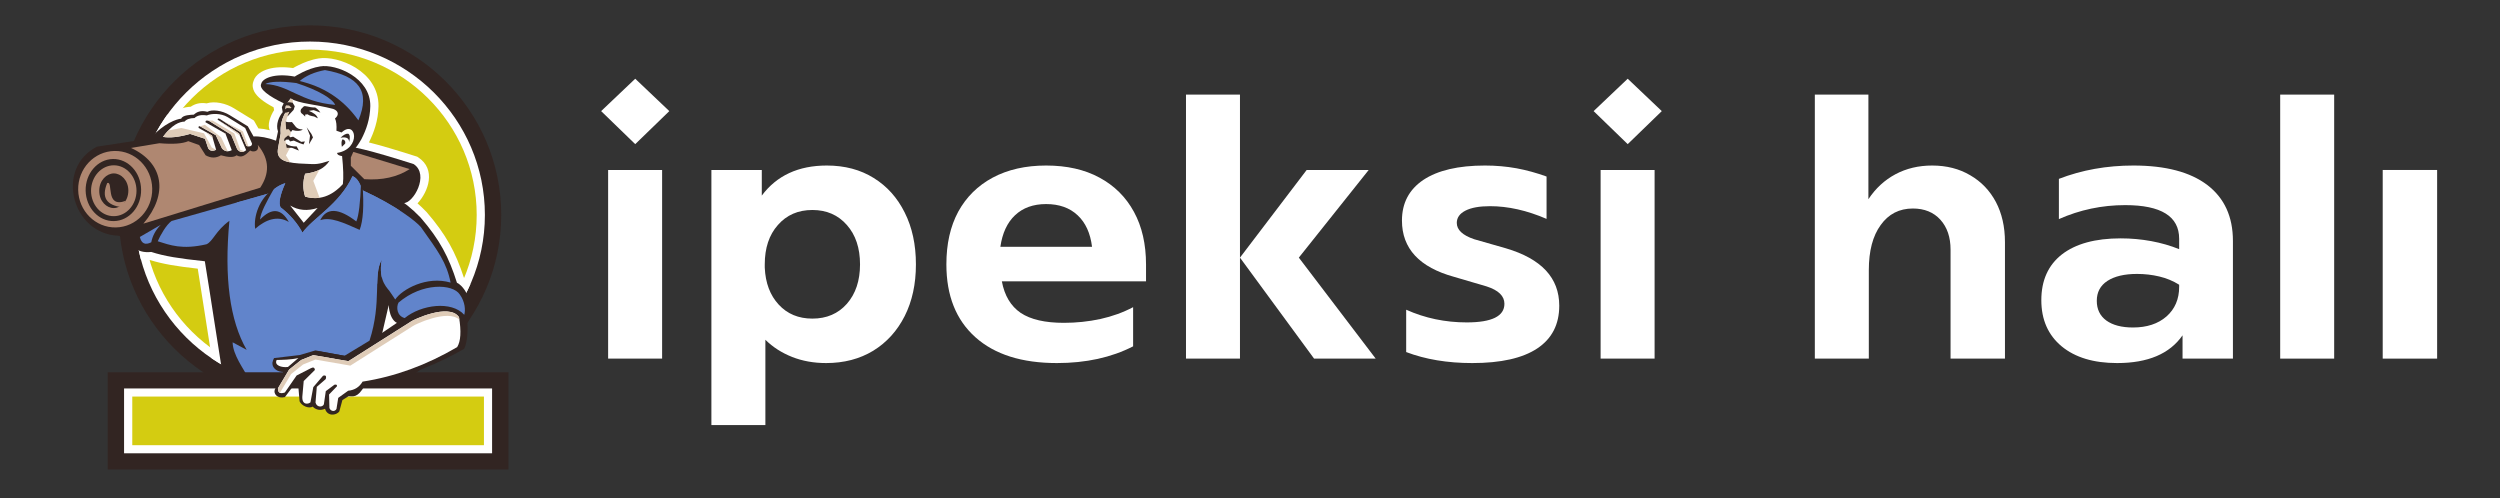 <svg xmlns="http://www.w3.org/2000/svg" xmlns:xlink="http://www.w3.org/1999/xlink" width="246" zoomAndPan="magnify" viewBox="0 0 184.5 36.75" height="49" preserveAspectRatio="xMidYMid meet" version="1.2"><rect x="0" y="0" width="184.5" height="36.75" fill="#333333" stroke="none"/><defs><clipPath id="372e0dded3"><path d="M 8 1.871 L 37 1.871 L 37 30 L 8 30 Z M 8 1.871 "/></clipPath><clipPath id="66e5c3e161"><path d="M 11.59 12.992 L 33.301 12.992 L 33.301 28.418 L 11.59 28.418 Z M 11.59 12.992 "/></clipPath><clipPath id="0972cc69a4"><path d="M 26.016 12.996 C 26.25 13.098 26.484 13.277 26.75 14.039 C 29.289 15.207 30.727 16.355 31.07 16.77 C 32.34 18.559 32.957 19.367 33.254 20.855 C 31.5 20.336 29.668 21.352 29.168 22.102 L 28.836 21.613 C 28.645 21.27 27.891 20.816 28.172 19.164 C 27.516 20.297 28.203 22.273 27.27 25.141 L 25.422 26.258 L 23.281 25.859 L 22.113 26.203 L 20.227 26.426 C 19.949 26.898 20.301 27.262 20.965 27.355 L 20.363 28.414 L 18.258 27.781 C 18.016 27.273 17.18 26.188 17.168 25.262 L 18.203 25.82 C 16.961 23.664 16.535 20.492 16.93 16.297 C 15.93 17.012 15.707 17.828 15.238 18.027 C 13.426 18.445 12.543 18.086 11.641 17.805 C 11.836 17.352 12.281 16.574 12.664 16.309 L 19.914 14.254 C 20.23 13.902 20.609 13.656 21.055 13.516 C 20.664 14.398 20.547 14.992 20.703 15.297 C 21.402 15.832 21.941 16.457 22.324 17.168 C 23.09 16.086 25.062 15.078 26.016 12.996 Z M 26.016 12.996 "/></clipPath><clipPath id="b5376e7126"><path d="M 17.199 12.992 L 29.621 12.992 L 29.621 22.797 L 17.199 22.797 Z M 17.199 12.992 "/></clipPath><clipPath id="2f8482070b"><path d="M 26.016 12.996 C 26.25 13.098 26.484 13.277 26.75 14.039 C 29.289 15.207 30.727 16.355 31.07 16.77 C 32.34 18.559 32.957 19.367 33.254 20.855 C 31.5 20.336 29.668 21.352 29.168 22.102 L 28.836 21.613 C 28.645 21.27 27.891 20.816 28.172 19.164 C 27.516 20.297 28.203 22.273 27.27 25.141 L 25.422 26.258 L 23.281 25.859 L 22.113 26.203 L 20.227 26.426 C 19.949 26.898 20.301 27.262 20.965 27.355 L 20.363 28.414 L 18.258 27.781 C 18.016 27.273 17.18 26.188 17.168 25.262 L 18.203 25.82 C 16.961 23.664 16.535 20.492 16.93 16.297 C 15.93 17.012 15.707 17.828 15.238 18.027 C 13.426 18.445 12.543 18.086 11.641 17.805 C 11.836 17.352 12.281 16.574 12.664 16.309 L 19.914 14.254 C 20.23 13.902 20.609 13.656 21.055 13.516 C 20.664 14.398 20.547 14.992 20.703 15.297 C 21.402 15.832 21.941 16.457 22.324 17.168 C 23.09 16.086 25.062 15.078 26.016 12.996 Z M 26.016 12.996 "/></clipPath><clipPath id="d2086e3754"><path d="M 7.91 27.461 L 37.523 27.461 L 37.523 34.648 L 7.91 34.648 Z M 7.91 27.461 "/></clipPath></defs><g id="b88634ae22"><g style="fill:#ffffff;fill-opacity:1;"><g transform="translate(43.083, 26.466)"><path style="stroke:none" d="M 6.312 -18.266 L 3.797 -15.828 L 1.281 -18.266 L 3.797 -20.656 Z M 5.781 0 L 1.797 0 L 1.797 -13.922 L 5.781 -13.922 Z M 5.781 0 "/></g></g><g style="fill:#ffffff;fill-opacity:1;"><g transform="translate(50.673, 26.466)"><path style="stroke:none" d="M 10.344 -14.25 C 11.676 -14.25 12.832 -13.941 13.812 -13.328 C 14.789 -12.723 15.551 -11.875 16.094 -10.781 C 16.645 -9.688 16.922 -8.41 16.922 -6.953 C 16.922 -5.504 16.645 -4.234 16.094 -3.141 C 15.539 -2.047 14.766 -1.191 13.766 -0.578 C 12.773 0.023 11.617 0.328 10.297 0.328 C 9.379 0.328 8.539 0.176 7.781 -0.125 C 7.02 -0.426 6.363 -0.848 5.812 -1.391 L 5.812 4.906 L 1.828 4.906 L 1.828 -13.922 L 5.547 -13.922 L 5.547 -12.031 C 6.648 -13.508 8.25 -14.25 10.344 -14.25 Z M 9.281 -2.953 C 10.332 -2.953 11.18 -3.316 11.828 -4.047 C 12.473 -4.785 12.797 -5.754 12.797 -6.953 C 12.797 -8.16 12.473 -9.129 11.828 -9.859 C 11.18 -10.598 10.332 -10.969 9.281 -10.969 C 8.227 -10.969 7.379 -10.598 6.734 -9.859 C 6.086 -9.129 5.766 -8.16 5.766 -6.953 L 5.766 -6.719 C 5.816 -5.582 6.16 -4.672 6.797 -3.984 C 7.43 -3.297 8.258 -2.953 9.281 -2.953 Z M 9.281 -2.953 "/></g></g><g style="fill:#ffffff;fill-opacity:1;"><g transform="translate(68.718, 26.466)"><path style="stroke:none" d="M 15.859 -6.938 L 15.859 -5.703 L 5.219 -5.703 C 5.414 -4.648 5.879 -3.875 6.609 -3.375 C 7.348 -2.883 8.41 -2.641 9.797 -2.641 C 10.711 -2.641 11.609 -2.734 12.484 -2.922 C 13.367 -3.117 14.176 -3.41 14.906 -3.797 L 14.906 -0.906 C 13.301 -0.082 11.426 0.328 9.281 0.328 C 6.695 0.328 4.691 -0.305 3.266 -1.578 C 1.836 -2.859 1.125 -4.648 1.125 -6.953 C 1.125 -8.461 1.414 -9.758 2 -10.844 C 2.594 -11.926 3.441 -12.766 4.547 -13.359 C 5.66 -13.953 6.973 -14.25 8.484 -14.25 C 10.016 -14.25 11.328 -13.953 12.422 -13.359 C 13.523 -12.766 14.375 -11.922 14.969 -10.828 C 15.562 -9.742 15.859 -8.445 15.859 -6.938 Z M 8.484 -11.406 C 7.535 -11.406 6.77 -11.129 6.188 -10.578 C 5.613 -10.035 5.254 -9.258 5.109 -8.25 L 11.875 -8.25 C 11.75 -9.258 11.395 -10.035 10.812 -10.578 C 10.227 -11.129 9.453 -11.406 8.484 -11.406 Z M 8.484 -11.406 "/></g></g><g style="fill:#ffffff;fill-opacity:1;"><g transform="translate(85.698, 26.466)"><path style="stroke:none" d="M 1.828 0 L 1.828 -19.484 L 5.812 -19.484 L 5.812 0 Z M 15.312 -13.922 L 10.156 -7.453 L 15.828 0 L 11.281 0 L 5.812 -7.453 L 10.734 -13.922 Z M 15.312 -13.922 "/></g></g><g style="fill:#ffffff;fill-opacity:1;"><g transform="translate(102.214, 26.466)"><path style="stroke:none" d="M 6.438 0.328 C 4.602 0.328 2.977 0.055 1.562 -0.484 L 1.562 -3.609 C 2.957 -2.984 4.445 -2.672 6.031 -2.672 C 7.883 -2.672 8.812 -3.129 8.812 -4.047 C 8.812 -4.617 8.375 -5.047 7.5 -5.328 L 5.109 -6.031 C 2.535 -6.738 1.25 -8.125 1.25 -10.188 C 1.25 -11.477 1.773 -12.477 2.828 -13.188 C 3.891 -13.895 5.406 -14.25 7.375 -14.25 C 8.188 -14.25 8.961 -14.18 9.703 -14.047 C 10.441 -13.91 11.18 -13.707 11.922 -13.438 L 11.922 -10.312 C 10.473 -10.938 9.082 -11.25 7.75 -11.25 C 6.969 -11.25 6.363 -11.141 5.938 -10.922 C 5.508 -10.703 5.297 -10.398 5.297 -10.016 C 5.297 -9.504 5.723 -9.102 6.578 -8.812 L 8.922 -8.141 C 11.547 -7.367 12.859 -5.957 12.859 -3.906 C 12.859 -2.52 12.316 -1.469 11.234 -0.75 C 10.148 -0.031 8.551 0.328 6.438 0.328 Z M 6.438 0.328 "/></g></g><g style="fill:#ffffff;fill-opacity:1;"><g transform="translate(116.328, 26.466)"><path style="stroke:none" d="M 6.312 -18.266 L 3.797 -15.828 L 1.281 -18.266 L 3.797 -20.656 Z M 5.781 0 L 1.797 0 L 1.797 -13.922 L 5.781 -13.922 Z M 5.781 0 "/></g></g><g style="fill:#ffffff;fill-opacity:1;"><g transform="translate(123.917, 26.466)"><path style="stroke:none" d=""/></g></g><g style="fill:#ffffff;fill-opacity:1;"><g transform="translate(132.107, 26.466)"><path style="stroke:none" d="M 10.484 -14.25 C 11.555 -14.25 12.492 -14.008 13.297 -13.531 C 14.109 -13.062 14.738 -12.406 15.188 -11.562 C 15.633 -10.719 15.859 -9.727 15.859 -8.594 L 15.859 0 L 11.844 0 L 11.844 -8.047 C 11.844 -8.961 11.594 -9.695 11.094 -10.25 C 10.594 -10.801 9.914 -11.078 9.062 -11.078 C 8.062 -11.078 7.27 -10.672 6.688 -9.859 C 6.102 -9.055 5.812 -7.945 5.812 -6.531 L 5.812 0 L 1.828 0 L 1.828 -19.484 L 5.781 -19.484 L 5.781 -11.766 C 6.312 -12.566 6.977 -13.18 7.781 -13.609 C 8.582 -14.035 9.484 -14.25 10.484 -14.25 Z M 10.484 -14.25 "/></g></g><g style="fill:#ffffff;fill-opacity:1;"><g transform="translate(149.634, 26.466)"><path style="stroke:none" d="M 7.812 -14.25 C 10.188 -14.25 12.004 -13.77 13.266 -12.812 C 14.523 -11.852 15.156 -10.477 15.156 -8.688 L 15.156 0 L 11.438 0 L 11.438 -1.719 C 10.488 -0.352 8.879 0.328 6.609 0.328 C 4.879 0.328 3.516 -0.082 2.516 -0.906 C 1.516 -1.738 1.016 -2.875 1.016 -4.312 C 1.016 -5.77 1.52 -6.895 2.531 -7.688 C 3.551 -8.477 5 -8.875 6.875 -8.875 C 7.645 -8.875 8.395 -8.805 9.125 -8.672 C 9.863 -8.535 10.551 -8.336 11.188 -8.078 L 11.188 -8.844 C 11.188 -10.5 9.859 -11.328 7.203 -11.328 C 5.492 -11.328 3.863 -10.984 2.312 -10.297 L 2.312 -13.266 C 4.008 -13.922 5.844 -14.25 7.812 -14.25 Z M 7.781 -2.297 C 8.801 -2.297 9.625 -2.566 10.25 -3.109 C 10.875 -3.66 11.188 -4.391 11.188 -5.297 L 11.188 -5.453 C 10.738 -5.734 10.25 -5.938 9.719 -6.062 C 9.188 -6.188 8.641 -6.25 8.078 -6.25 C 7.148 -6.25 6.422 -6.078 5.891 -5.734 C 5.367 -5.391 5.109 -4.898 5.109 -4.266 C 5.109 -3.641 5.344 -3.156 5.812 -2.812 C 6.289 -2.469 6.945 -2.297 7.781 -2.297 Z M 7.781 -2.297 "/></g></g><g style="fill:#ffffff;fill-opacity:1;"><g transform="translate(166.45, 26.466)"><path style="stroke:none" d="M 5.812 0 L 1.828 0 L 1.828 -19.484 L 5.812 -19.484 Z M 5.812 0 "/></g></g><g style="fill:#ffffff;fill-opacity:1;"><g transform="translate(174.094, 26.466)"><path style="stroke:none" d="M 5.766 0 L 1.75 0 L 1.75 -13.922 L 5.766 -13.922 Z M 5.766 0 "/></g></g><g clip-rule="nonzero" clip-path="url(#372e0dded3)"><path style=" stroke:none;fill-rule:nonzero;fill:#322522;fill-opacity:1;" d="M 36.992 15.863 C 36.992 23.59 30.672 29.855 22.879 29.855 C 15.082 29.855 8.766 23.59 8.766 15.863 C 8.766 8.137 15.082 1.871 22.879 1.871 C 30.672 1.871 36.992 8.137 36.992 15.863 "/></g><path style=" stroke:none;fill-rule:nonzero;fill:#ffffff;fill-opacity:1;" d="M 9.969 15.863 C 9.969 8.797 15.75 3.066 22.879 3.066 C 30.008 3.066 35.785 8.797 35.785 15.863 C 35.785 22.93 30.008 28.66 22.879 28.66 C 15.75 28.66 9.969 22.93 9.969 15.863 "/><path style=" stroke:none;fill-rule:nonzero;fill:#d4cc11;fill-opacity:1;" d="M 22.879 3.664 C 29.672 3.664 35.18 9.125 35.18 15.863 C 35.18 22.598 29.672 28.059 22.879 28.059 C 16.082 28.059 10.574 22.598 10.574 15.863 C 10.574 9.125 16.082 3.664 22.879 3.664 "/><path style=" stroke:none;fill-rule:nonzero;fill:#ffffff;fill-opacity:1;" d="M 27.227 10.512 C 28.082 10.727 29.242 11.07 30.711 11.539 L 30.789 11.562 L 30.859 11.609 C 32.203 12.488 31.625 14.137 30.812 15.008 C 31.035 15.203 31.258 15.418 31.484 15.652 C 32.906 17.301 33.625 18.617 34.23 20.477 C 34.406 20.605 34.57 20.773 34.715 20.969 C 32.727 25.496 28.176 28.66 22.879 28.66 C 20.191 28.66 17.699 27.844 15.633 26.453 C 15.332 24.57 14.961 22.098 14.594 19.828 C 13.008 19.648 12.02 19.484 11.098 19.199 C 10.844 19.219 10.609 19.203 10.402 19.16 C 10.121 18.105 9.969 17.004 9.969 15.863 C 9.969 13.113 10.848 10.562 12.336 8.477 C 12.605 8.344 12.844 8.258 13.043 8.211 C 13.113 8.148 13.188 8.102 13.246 8.07 C 13.398 7.992 13.555 7.949 13.684 7.926 C 13.82 7.898 13.961 7.883 14.078 7.875 C 14.383 7.664 14.766 7.551 15.246 7.629 C 15.855 7.438 16.688 7.629 17.281 8 L 18.738 8.895 L 19.07 9.477 C 19.34 9.492 19.625 9.539 19.914 9.613 C 19.707 9.242 19.945 8.566 20.227 8.129 L 20.191 7.918 C 19.824 7.723 19.496 7.52 19.246 7.312 C 19.07 7.168 18.895 6.992 18.777 6.785 C 18.664 6.582 18.59 6.297 18.703 6 C 18.844 5.496 19.363 5.219 19.809 5.09 C 20.289 4.953 20.902 4.918 21.629 5.023 C 21.738 4.961 21.883 4.879 22.059 4.797 C 22.43 4.613 22.961 4.398 23.527 4.312 C 24.906 4.078 27.969 5.223 27.934 7.84 C 27.914 8.906 27.586 9.797 27.227 10.512 "/><path style=" stroke:none;fill-rule:evenodd;fill:#322522;fill-opacity:1;" d="M 25.762 12.348 L 25.672 11.48 C 26.004 11.195 26.273 10.973 26.68 10.254 C 27.023 9.586 27.312 8.789 27.328 7.832 C 27.359 5.738 24.797 4.695 23.621 4.902 C 22.656 5.051 21.75 5.652 21.75 5.652 C 20.238 5.371 19.355 5.789 19.277 6.188 C 19.094 6.562 19.848 7.102 20.938 7.625 L 20.801 7.906 L 20.863 8.277 C 20.594 8.59 20.328 9.191 20.516 9.699 C 20.449 9.98 20.43 10.145 20.371 10.383 C 19.746 10.152 19.191 10.047 18.711 10.07 L 18.289 9.32 L 16.961 8.504 C 16.371 8.137 15.637 8.062 15.305 8.25 C 14.82 8.125 14.523 8.258 14.305 8.461 C 14.113 8.469 13.465 8.484 13.375 8.758 C 13.051 8.781 12.102 9.09 11.074 10.223 L 7.156 10.824 C 4.047 12.406 5.285 17.281 8.754 17.398 L 9.477 17.699 C 9.711 18.078 10.051 18.715 11.164 18.594 C 12.141 18.91 13.188 19.074 15.117 19.281 C 15.574 22.07 16.043 25.25 16.379 27.301 C 20.25 29.195 24.039 29.871 27.359 28.25 L 28.688 22.512 C 28.688 22.512 28.715 23.855 29.594 23.918 L 34.297 24.035 C 35.23 23.168 34.562 21.281 33.723 20.867 C 33.125 18.969 32.457 17.699 31.039 16.055 C 29.691 14.66 28.605 14.195 27.207 13.543 C 26.699 12.613 26.117 12.496 25.762 12.348 "/><path style=" stroke:none;fill-rule:evenodd;fill:#322522;fill-opacity:1;" d="M 25.367 10.852 C 25.637 10.676 27.355 11.098 30.527 12.109 C 31.723 12.891 30.484 15.039 29.777 14.984 C 27.523 14.277 26.512 13.961 24.887 13.453 L 25.367 10.852 "/><path style=" stroke:none;fill-rule:evenodd;fill:#ffffff;fill-opacity:1;" d="M 24.594 8.039 C 23.227 7.684 22.082 7.652 21.449 7.266 L 21.137 7.695 C 21.055 7.871 21.059 8.062 21.078 8.281 C 20.812 8.727 20.668 9.254 20.715 9.852 L 20.508 11.008 C 20.391 11.848 21.117 12.047 22.594 12.09 C 23.316 12.129 23.457 12.141 24.316 11.867 C 23.977 12.402 23.379 12.723 22.516 12.824 C 22.344 13.402 22.344 13.965 22.516 14.508 C 23.535 14.809 24.469 14.5 25.305 13.586 C 25.359 13.113 25.34 12.426 25.246 11.52 C 25.004 11.484 24.883 11.41 24.879 11.285 C 26.691 10.996 26.293 8.773 25.207 9.777 L 24.828 9.648 C 24.855 9.246 24.82 8.945 24.723 8.742 C 25.023 8.504 25.008 8.191 24.594 8.039 "/><g clip-rule="nonzero" clip-path="url(#66e5c3e161)"><g clip-rule="nonzero" clip-path="url(#0972cc69a4)"><path style=" stroke:none;fill-rule:evenodd;fill:#6184cb;fill-opacity:1;" d="M 11.062 16.652 C 11.062 9.887 16.594 4.402 23.422 4.402 C 30.246 4.402 35.777 9.887 35.777 16.652 C 35.777 23.418 30.246 28.902 23.422 28.902 C 16.594 28.902 11.062 23.418 11.062 16.652 "/></g></g><g clip-rule="nonzero" clip-path="url(#b5376e7126)"><g clip-rule="nonzero" clip-path="url(#2f8482070b)"><path style=" stroke:none;fill-rule:evenodd;fill:#6184cb;fill-opacity:1;" d="M 17.242 16.652 C 17.242 13.27 20.008 10.527 23.422 10.527 C 26.832 10.527 29.598 13.27 29.598 16.652 C 29.598 20.035 26.832 22.777 23.422 22.777 C 20.008 22.777 17.242 20.035 17.242 16.652 "/></g></g><path style=" stroke:none;fill-rule:evenodd;fill:#ffffff;fill-opacity:1;" d="M 16.781 8.633 L 18.094 9.445 L 18.598 10.59 C 18.613 10.836 18.324 10.836 18.191 10.77 L 17.77 9.766 L 16.273 8.809 C 16.137 8.719 16.062 8.727 16.059 8.832 L 17.637 9.848 L 18.168 11.082 C 17.918 11.281 17.695 11.258 17.504 11.008 L 17.059 9.941 L 15.453 8.938 C 15.25 8.859 15.156 8.887 15.164 9.02 L 16.637 9.859 L 17.105 11.082 C 16.832 11.223 16.594 11.184 16.387 10.961 L 15.926 9.977 L 14.848 9.367 C 14.699 9.277 14.637 9.301 14.656 9.441 L 15.645 10 L 15.949 11.055 C 15.68 11.18 15.488 11.141 15.363 10.938 L 15.129 10.242 L 14.031 9.883 C 13.207 10.117 12.539 10.191 12.027 10.102 C 12.695 9.199 13.23 8.984 13.621 8.973 C 13.758 8.805 14.004 8.715 14.355 8.711 C 14.559 8.516 14.859 8.453 15.262 8.52 C 15.629 8.359 16.316 8.359 16.781 8.633 "/><path style=" stroke:none;fill-rule:evenodd;fill:#af8771;fill-opacity:1;" d="M 19.02 10.688 C 19.176 11.215 18.637 11.246 18.465 11.105 C 18.086 11.484 17.832 11.672 17.457 11.461 C 17.266 11.625 16.879 11.625 16.305 11.461 C 15.945 11.68 15.566 11.68 15.176 11.461 L 14.695 10.703 L 13.895 10.418 C 13.473 10.605 12.762 10.656 11.766 10.57 L 9.672 10.918 C 12.078 12.027 12.445 14.309 10.582 16.504 L 19.203 13.852 C 19.875 12.836 19.934 11.797 19.02 10.688 "/><path style=" stroke:none;fill-rule:evenodd;fill:#ffffff;fill-opacity:1;" d="M 23.441 15.348 C 22.691 15.59 22.016 15.531 21.414 15.168 L 22.414 16.441 L 23.441 15.348 "/><path style=" stroke:none;fill-rule:evenodd;fill:#af8771;fill-opacity:1;" d="M 26.074 11.211 L 30.234 12.48 C 29.316 13.07 28.203 13.316 26.887 13.223 L 25.891 12.234 L 25.891 11.625 L 26.074 11.211 "/><path style=" stroke:none;fill-rule:nonzero;fill:#af8771;fill-opacity:1;" d="M 5.77 14.012 C 5.742 12.453 6.941 11.168 8.453 11.141 C 9.961 11.117 11.207 12.359 11.234 13.918 C 11.262 15.477 10.062 16.758 8.551 16.785 C 7.043 16.812 5.797 15.57 5.77 14.012 "/><path style=" stroke:none;fill-rule:nonzero;fill:#322522;fill-opacity:1;" d="M 6.32 14.062 C 6.301 12.801 7.199 11.758 8.332 11.734 C 9.461 11.715 10.395 12.723 10.414 13.988 C 10.438 15.254 9.535 16.297 8.406 16.316 C 7.277 16.34 6.344 15.328 6.32 14.062 "/><path style=" stroke:none;fill-rule:nonzero;fill:#af8771;fill-opacity:1;" d="M 6.719 14.078 C 6.723 13.043 7.473 12.203 8.398 12.199 C 9.324 12.199 10.074 13.039 10.074 14.074 C 10.074 15.113 9.32 15.953 8.395 15.953 C 7.469 15.957 6.719 15.117 6.719 14.078 "/><path style=" stroke:none;fill-rule:nonzero;fill:#322522;fill-opacity:1;" d="M 8.398 12.797 C 8.926 12.797 9.473 13.297 9.473 14.074 C 9.469 14.852 8.922 15.355 8.395 15.355 C 7.867 15.359 7.32 14.855 7.324 14.082 C 7.324 13.305 7.875 12.801 8.398 12.797 "/><path style=" stroke:none;fill-rule:evenodd;fill:#322522;fill-opacity:1;" d="M 23.645 8.309 C 23.551 8.16 23.426 8.035 23.266 7.934 C 22.77 7.938 22.512 7.758 22.402 7.867 L 22.219 8.051 C 22.145 8.215 22.191 8.344 22.359 8.445 L 22.523 8.605 L 22.523 8.453 L 22.723 8.438 C 22.75 8.5 22.906 8.551 23.188 8.598 L 23.453 8.734 C 23.395 8.492 23.121 8.309 22.793 8.184 L 23.148 8.125 L 23.645 8.309 "/><path style=" stroke:none;fill-rule:evenodd;fill:#322522;fill-opacity:1;" d="M 22.633 9.395 L 22.879 10.008 L 22.801 10.652 L 23.098 10.141 L 22.984 9.887 L 22.633 9.395 "/><path style=" stroke:none;fill-rule:evenodd;fill:#6184cb;fill-opacity:1;" d="M 24.734 7.742 C 24.562 7.301 23.508 6.652 21.871 6.129 C 20.699 5.98 19.934 6.004 19.578 6.203 C 21.344 6.277 22.117 7.508 24.734 7.742 "/><path style=" stroke:none;fill-rule:evenodd;fill:#6184cb;fill-opacity:1;" d="M 23.98 5.172 C 23.207 5.316 22.582 5.586 22.113 5.98 C 23.785 6.379 25.277 7.23 26.449 8.883 C 27.352 6.73 26.484 5.609 23.98 5.172 "/><path style=" stroke:none;fill-rule:evenodd;fill:#322522;fill-opacity:1;" d="M 26.648 13.434 C 26.594 14.949 26.477 15.918 26.297 16.344 C 24.992 15.34 24.102 15.309 23.633 16.25 C 24.398 15.984 25.34 16.43 26.543 16.965 C 26.801 16.293 26.871 15.188 26.754 13.641 L 26.648 13.434 "/><path style=" stroke:none;fill-rule:evenodd;fill:#322522;fill-opacity:1;" d="M 21.316 16.383 C 20.754 15.375 20.047 15.316 19.191 16.203 C 19.227 15.699 19.672 14.883 20.23 13.902 C 19.125 14.621 18.699 16.004 18.832 16.887 C 19.566 16.234 20.461 15.867 21.316 16.383 "/><path style=" stroke:none;fill-rule:evenodd;fill:#6184cb;fill-opacity:1;" d="M 33.934 21.734 C 33.414 20.934 31.16 20.836 29.41 22.332 C 29.23 22.676 29.289 23.32 29.867 23.473 C 31.086 22.477 33.332 22.184 34.262 23.234 C 34.359 22.902 34.332 22.285 33.934 21.734 "/><path style=" stroke:none;fill-rule:evenodd;fill:#6184cb;fill-opacity:1;" d="M 11.859 16.594 C 11.484 16.98 11.254 17.41 11.164 17.879 C 10.719 18.109 10.438 17.98 10.32 17.488 L 11.859 16.594 "/><path style=" stroke:none;fill-rule:evenodd;fill:#af8771;fill-opacity:1;" d="M 9.016 15.293 C 7.844 15.152 7.473 14.559 7.91 13.512 C 8.391 13.305 7.727 15.395 9.27 14.824 L 9.016 15.293 "/><path style=" stroke:none;fill-rule:evenodd;fill:#322522;fill-opacity:1;" d="M 25.699 9.867 C 25.555 9.844 25.363 9.941 25.129 10.164 C 25.562 10.086 25.773 10.195 25.762 10.492 C 25.852 10.156 25.832 9.945 25.699 9.867 "/><path style=" stroke:none;fill-rule:evenodd;fill:#322522;fill-opacity:1;" d="M 25.285 10.281 C 25.195 10.375 25.18 10.559 25.23 10.836 L 25.473 10.598 C 25.516 10.438 25.453 10.332 25.285 10.281 "/><g clip-rule="nonzero" clip-path="url(#d2086e3754)"><path style=" stroke:none;fill-rule:nonzero;fill:#322522;fill-opacity:1;" d="M 7.949 27.473 L 37.523 27.473 L 37.523 34.648 L 7.949 34.648 L 7.949 27.473 "/></g><path style=" stroke:none;fill-rule:nonzero;fill:#ffffff;fill-opacity:1;" d="M 36.316 28.668 L 36.316 33.453 L 9.156 33.453 L 9.156 28.668 L 36.316 28.668 "/><path style=" stroke:none;fill-rule:nonzero;fill:#dfccb8;fill-opacity:1;" d="M 14.754 9.324 L 15.117 9.207 L 16.32 10.133 L 16.812 11.164 C 16.656 11.168 16.516 11.102 16.387 10.961 L 15.926 9.977 L 14.848 9.367 C 14.812 9.348 14.781 9.332 14.754 9.324 Z M 16.656 9.914 L 16.387 9.719 L 16.637 9.859 Z M 15.285 8.895 L 15.688 8.895 L 17.293 9.844 L 17.738 11.062 L 18.047 11.16 C 17.848 11.266 17.664 11.215 17.504 11.008 L 17.059 9.941 L 15.453 8.938 C 15.387 8.91 15.328 8.898 15.285 8.895 Z M 17.707 10.016 L 16.059 8.832 L 17.637 9.848 Z M 16.453 8.922 L 17.922 9.688 L 18.332 10.805 C 18.281 10.801 18.23 10.789 18.191 10.77 L 17.77 9.766 Z M 12.414 9.633 L 13.367 9.445 L 15.055 9.836 L 15.629 10.883 L 15.945 11.059 L 15.699 10.191 L 15.133 9.711 L 15.645 10 L 15.699 10.191 L 15.949 11.055 C 15.68 11.18 15.484 11.141 15.363 10.938 L 15.129 10.242 L 14.031 9.883 C 13.207 10.117 12.539 10.191 12.027 10.102 C 12.16 9.918 12.289 9.766 12.414 9.633 "/><path style=" stroke:none;fill-rule:nonzero;fill:#dfccb8;fill-opacity:1;" d="M 21.598 7.344 L 21.645 7.848 L 21.207 8.602 L 21.086 9.043 L 21.176 9.355 L 21.48 9.656 L 21.387 10.18 L 21.176 10.238 L 21.055 10.477 L 21.402 10.91 L 21.102 11.465 L 21.414 11.984 C 20.738 11.855 20.43 11.578 20.508 11.008 L 20.715 9.852 C 20.668 9.254 20.812 8.727 21.078 8.281 C 21.059 8.062 21.055 7.871 21.137 7.695 L 21.449 7.266 C 21.496 7.293 21.547 7.32 21.598 7.344 "/><path style=" stroke:none;fill-rule:evenodd;fill:#322522;fill-opacity:1;" d="M 21.754 7.84 L 21.598 7.586 C 21.398 7.539 21.242 7.535 21.129 7.57 L 20.992 7.766 L 21.336 7.789 L 21.516 7.953 L 21.438 7.988 L 21.168 7.973 L 20.965 8.117 L 21.004 8.312 C 21.098 8.324 21.211 8.301 21.352 8.242 L 21.207 8.602 L 21.668 8.109 L 21.754 7.84 "/><path style=" stroke:none;fill-rule:evenodd;fill:#322522;fill-opacity:1;" d="M 21.547 9.008 C 21.305 9.027 21.148 9.012 21.082 8.965 L 21.117 9.551 L 21.305 9.531 L 21.477 9.738 L 21.578 9.598 L 21.832 9.652 C 22.086 9.672 22.254 9.641 22.348 9.555 C 22.105 9.547 21.934 9.484 21.832 9.363 L 21.547 9.008 "/><path style=" stroke:none;fill-rule:evenodd;fill:#322522;fill-opacity:1;" d="M 22.227 10.469 L 21.633 10.086 L 21.418 10.133 L 21.27 9.988 L 21.023 10.191 C 20.965 10.281 20.957 10.355 21 10.414 L 21.113 10.301 L 21.312 10.301 L 21.406 10.438 L 21.684 10.375 L 22.086 10.555 L 22.398 10.66 L 22.504 10.438 L 22.227 10.469 "/><path style=" stroke:none;fill-rule:evenodd;fill:#322522;fill-opacity:1;" d="M 21.895 10.805 C 21.598 10.82 21.332 10.762 21.102 10.621 L 21.16 10.91 L 21.547 10.91 L 22.059 11.113 L 21.895 10.805 "/><path style=" stroke:none;fill-rule:nonzero;fill:#dfccb8;fill-opacity:1;" d="M 23.578 12.523 L 23.121 13.348 L 23.586 14.598 C 23.242 14.645 22.883 14.617 22.516 14.508 C 22.344 13.965 22.344 13.402 22.516 12.824 C 22.93 12.773 23.285 12.676 23.578 12.523 "/><path style=" stroke:none;fill-rule:nonzero;fill:#d4cc11;fill-opacity:1;" d="M 35.715 32.855 L 9.762 32.855 L 9.762 29.266 L 35.715 29.266 L 35.715 32.855 "/><path style=" stroke:none;fill-rule:evenodd;fill:#322522;fill-opacity:1;" d="M 34.477 23.527 C 34.559 24.488 34.484 25.227 34.262 25.738 C 32.594 26.703 30.25 27.797 26.918 28.453 C 26.387 29.398 26.059 29.242 25.723 29.242 L 25.27 29.523 L 25.043 30.359 C 24.812 30.68 24.152 30.738 23.988 30.168 C 23.668 30.309 23.336 30.273 23.074 30.008 C 22.781 30.188 22.246 29.938 22.109 29.617 L 22.016 28.512 L 22.414 27.738 L 21.59 28.555 L 21.027 29.305 C 20.465 29.449 20.164 29.055 20.281 28.746 L 20.906 27.453 C 20.004 27.43 19.859 26.5 20.5 26.457 L 21.93 26.457 L 23.379 25.898 L 25.648 26.297 L 29.445 23.723 C 30.832 23.215 31.969 22.891 32.848 22.75 C 33.57 22.746 34.234 23.215 34.477 23.527 "/><path style=" stroke:none;fill-rule:evenodd;fill:#ffffff;fill-opacity:1;" d="M 30.316 23.738 L 25.707 26.656 L 23.121 26.207 L 22.219 26.57 L 21.336 27.277 L 20.512 28.656 C 20.5 28.984 20.672 29.09 21.023 28.965 L 21.891 27.711 L 22.938 27.176 C 23.121 27.078 23.223 27.121 23.238 27.305 L 22.414 28.121 L 22.312 29.266 C 22.277 29.906 22.75 29.836 22.91 29.695 L 23.121 28.57 L 23.84 27.73 C 24.035 27.668 24.105 27.75 24.043 27.973 L 23.379 28.551 L 23.285 29.703 C 23.371 30.082 23.812 30.066 23.902 29.836 L 24.043 28.867 L 24.684 28.391 C 24.828 28.363 24.887 28.398 24.867 28.508 L 24.285 29.113 L 24.312 30.113 C 24.391 30.352 24.711 30.418 24.832 30.18 L 24.961 29.363 L 25.695 28.836 C 26.172 28.789 26.523 28.566 26.758 28.164 C 29.156 27.793 31.48 26.941 33.738 25.617 C 34.004 25.188 34.051 24.453 33.875 23.406 C 33.148 22.332 30.43 23.629 30.316 23.738 "/><path style=" stroke:none;fill-rule:evenodd;fill:#ffffff;fill-opacity:1;" d="M 22.02 26.422 C 21.445 26.555 20.836 26.555 20.418 26.566 C 20.215 26.965 20.789 27.145 21.25 27.082 L 22.02 26.422 "/><path style=" stroke:none;fill-rule:evenodd;fill:#dfccb8;fill-opacity:1;" d="M 30.316 23.738 C 30.43 23.629 33.148 22.332 33.875 23.406 C 33.883 23.473 33.895 23.535 33.902 23.594 C 33.039 22.785 30.574 23.965 30.465 24.066 L 25.855 26.984 L 23.273 26.535 L 22.371 26.898 L 21.484 27.605 L 20.664 28.984 L 20.664 28.996 C 20.555 28.953 20.508 28.84 20.512 28.656 L 21.336 27.277 L 22.219 26.57 L 23.121 26.207 L 25.707 26.656 L 30.316 23.738 "/></g></svg>